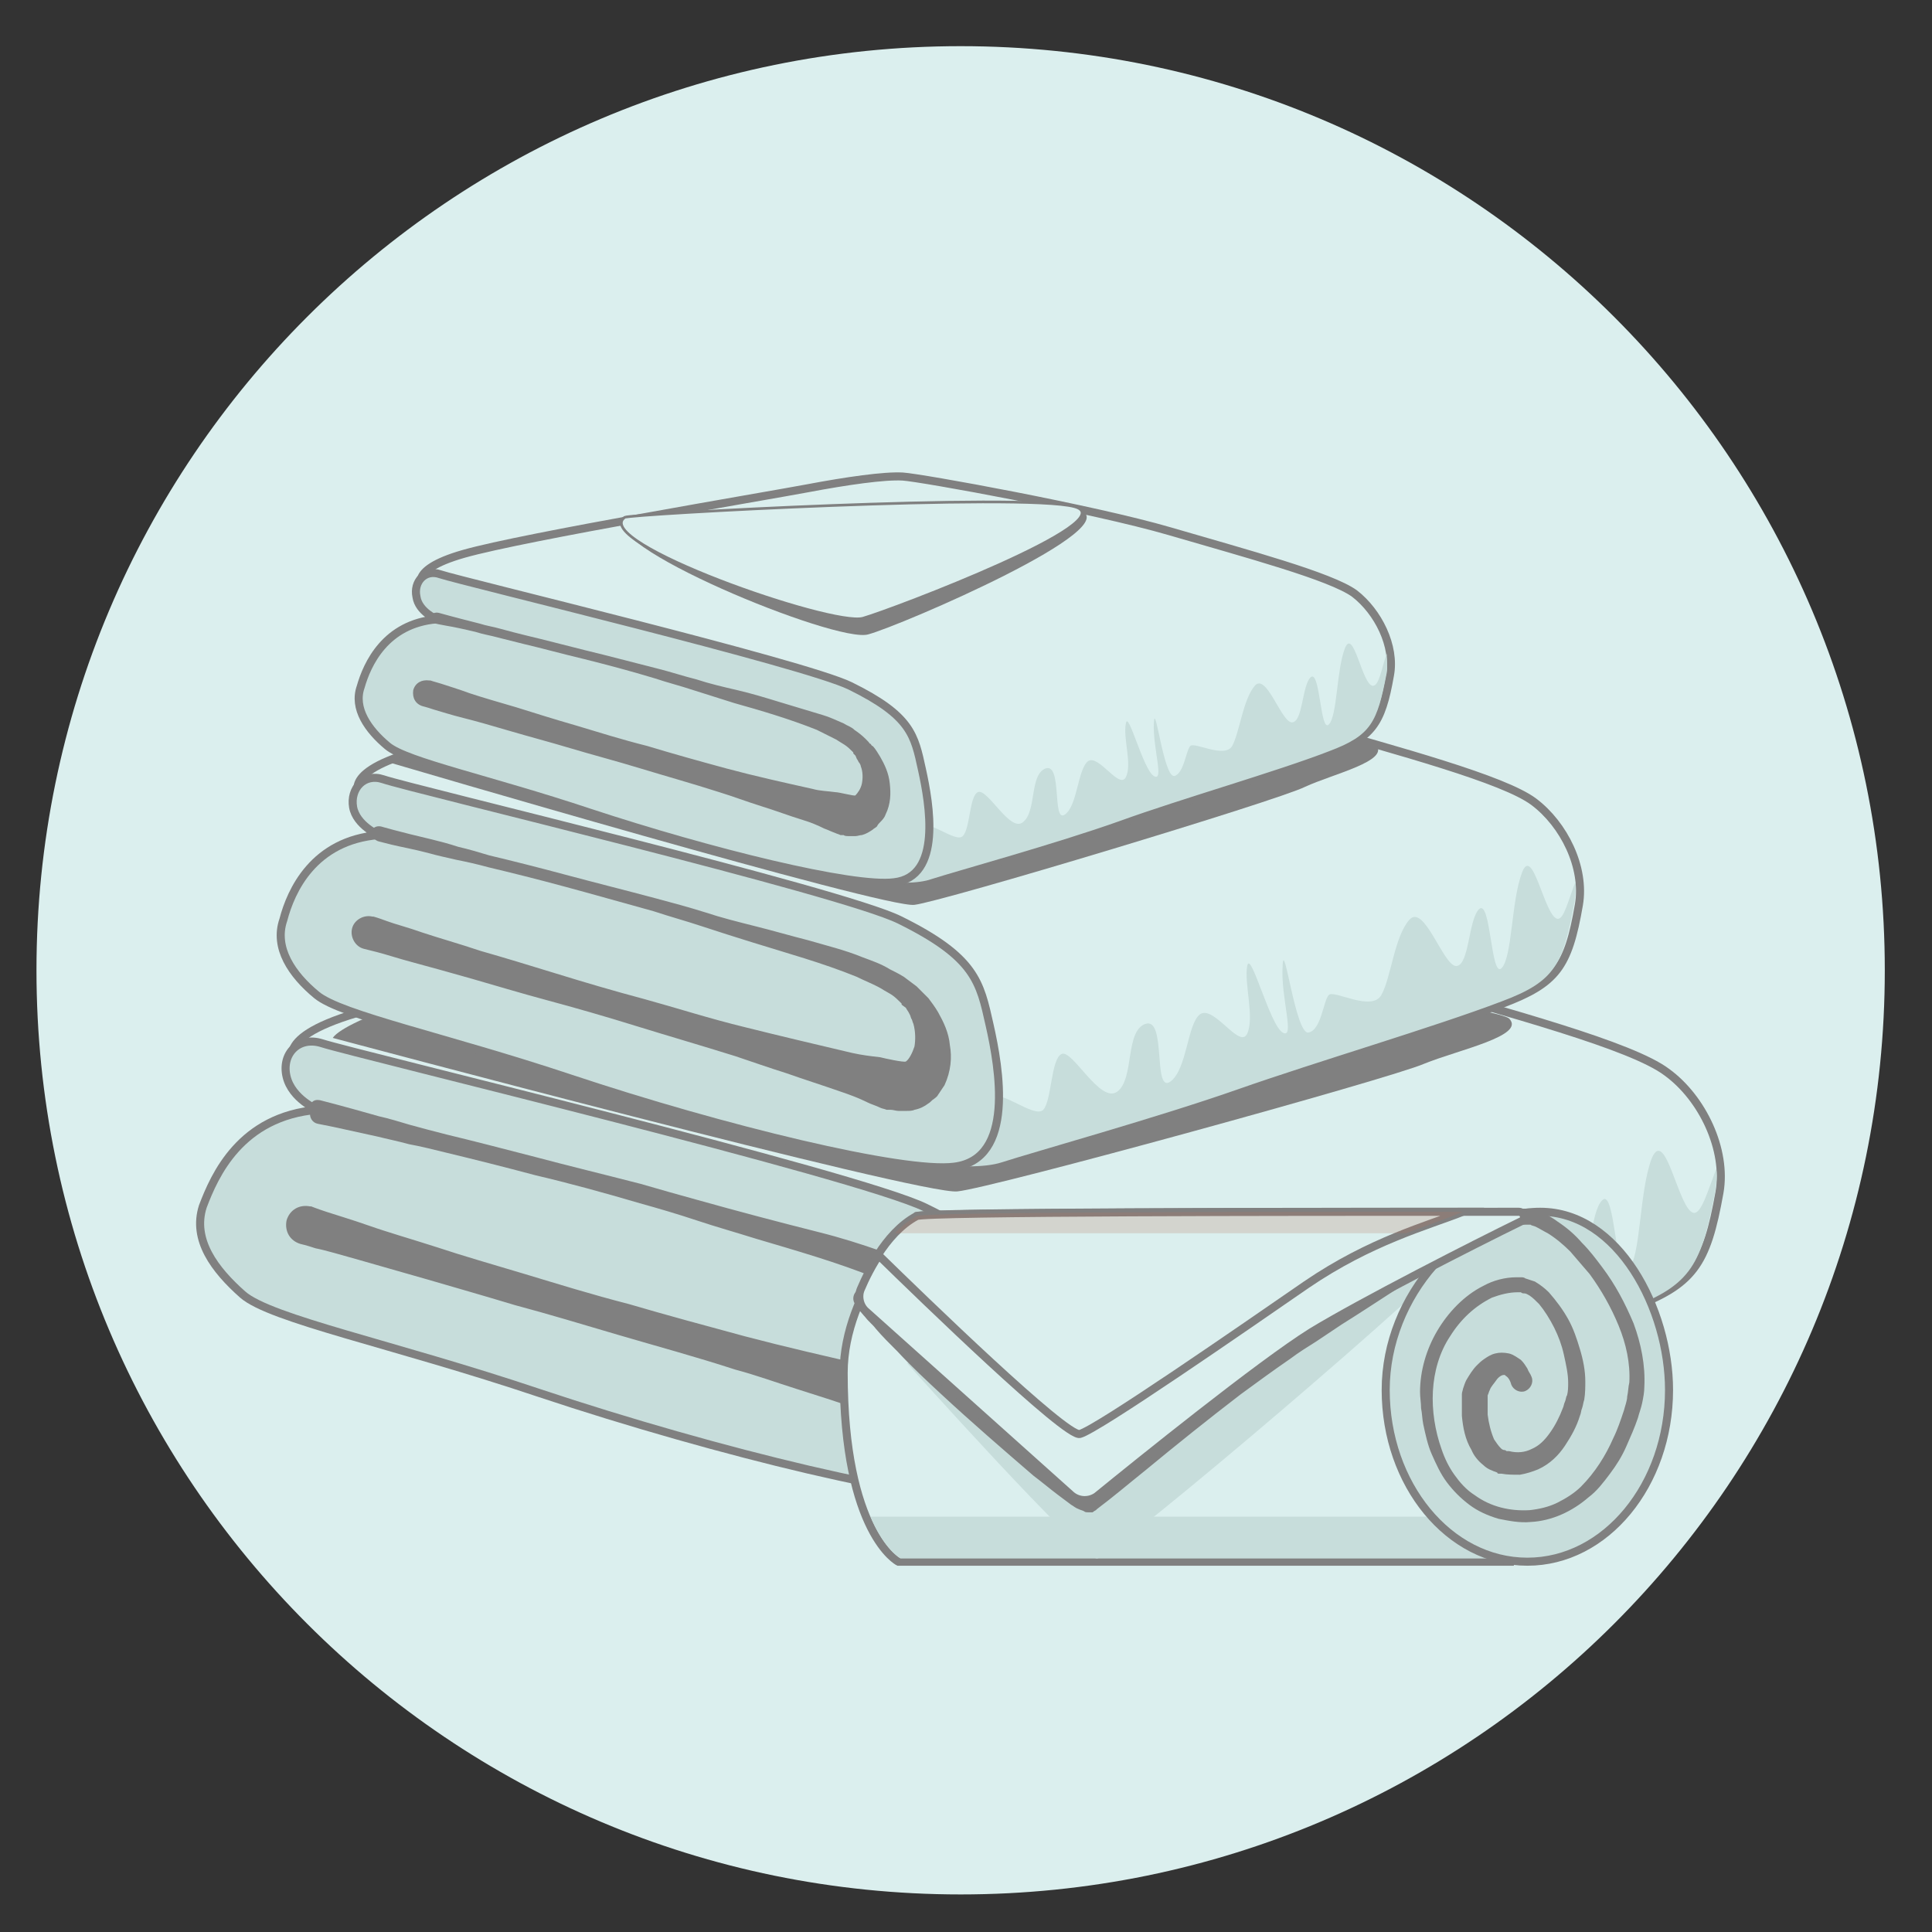 <?xml version="1.0" encoding="UTF-8"?>
<svg xmlns="http://www.w3.org/2000/svg" xmlns:xlink="http://www.w3.org/1999/xlink" width="180pt" height="180pt" viewBox="0 0 180 180" version="1.1">
<rect x="0" y="0" width="180" height="180" fill="#333333" stroke="none"/>
<defs>
<filter id="alpha" filterUnits="objectBoundingBox" x="0%" y="0%" width="100%" height="100%">
  <feColorMatrix type="matrix" in="SourceGraphic" values="0 0 0 0 1 0 0 0 0 1 0 0 0 0 1 0 0 0 1 0"/>
</filter>
<mask id="mask0">
  <g filter="url(#alpha)">
<rect x="0" y="0" width="180" height="180" style="fill:rgb(0%,0%,0%);fill-opacity:0.22;stroke:none;"/>
  </g>
</mask>
<clipPath id="clip1">
  <rect width="180" height="180"/>
</clipPath>
<g id="surface6" clip-path="url(#clip1)">
<path style=" stroke:none;fill-rule:nonzero;fill:rgb(72.157%,44.706%,35.294%);fill-opacity:1;" d="M 83.398 114.898 L 131 114.898 C 133.102 114.102 134.898 113.5 136.301 112.898 C 120.898 112.898 86.102 112.898 85.398 113.301 C 84.699 113.699 84 114.199 83.398 114.898 Z M 83.398 114.898 "/>
</g>
</defs>
<g id="surface1">
<path style=" stroke:none;fill-rule:nonzero;fill:rgb(85.882%,93.725%,93.333%);fill-opacity:1;" d="M 175.602 90.398 C 175.602 137.953 137.051 176.5 89.5 176.5 C 41.949 176.5 3.398 137.953 3.398 90.398 C 3.398 42.848 41.949 4.301 89.5 4.301 C 137.051 4.301 175.602 42.848 175.602 90.398 Z M 175.602 90.398 "/>
<path style="fill-rule:nonzero;fill:rgb(85.882%,93.725%,93.333%);fill-opacity:1;stroke-width:0.75;stroke-linecap:butt;stroke-linejoin:miter;stroke:rgb(50.196%,50.196%,50.196%);stroke-opacity:1;stroke-miterlimit:10;" d="M 27.699 99.301 C 27.699 99.301 24.801 96.898 33.199 94.398 C 41.602 92 74.801 86.5 80.301 85.398 C 85.801 84.398 90.898 83.602 93.301 83.801 C 95.699 84 119.398 88.301 130 91.301 C 140.602 94.398 152 97.398 155.301 99.898 C 158.602 102.301 160.898 107.102 160.199 111.102 C 159 117.801 157.801 119.699 151.801 121.898 C 144.5 124.699 131.602 128.398 123.102 131.5 C 114.602 134.602 101.102 138.199 97.398 139.398 C 93.699 140.602 84.602 139.199 79.301 137.602 C 74 136 27.699 99.301 27.699 99.301 Z M 27.699 99.301 "/>
<path style=" stroke:none;fill-rule:nonzero;fill:rgb(78.039%,86.667%,85.882%);fill-opacity:1;" d="M 71.602 132.801 C 75.398 135.5 78.199 137.301 79.301 137.602 C 84.602 139.199 93.801 140.699 97.398 139.398 C 101.102 138.199 114.5 134.5 123.102 131.5 C 131.699 128.5 144.5 124.699 151.801 121.898 C 157.699 119.699 158.5 117.699 159.801 111 C 159.898 110.199 160 109.699 159.898 108.898 C 159.102 111 158.5 113.102 157.801 113 C 156.398 112.801 155.199 104.898 153.898 107.898 C 152.699 111 152.898 117.102 151.699 118.301 C 150.5 119.5 150.5 110.699 149.301 111.801 C 148.102 112.898 148.301 117.898 146.898 117.898 C 145.5 118 143.398 111 141.801 112.898 C 140.199 114.699 139.801 119.199 138.699 121.102 C 137.699 122.898 133.602 120.5 133 121.102 C 132.398 121.699 132.199 125 130.801 125.199 C 129.398 125.398 128.199 114.602 127.898 118 C 127.699 121.398 129.301 126 127.898 125.199 C 126.5 124.398 124.398 116 124 118 C 123.602 119.898 124.801 123.602 124 125.301 C 123.199 127 120.301 122.102 118.898 123.199 C 117.5 124.199 117.5 129.301 115.602 130.5 C 113.801 131.699 115.199 123.398 113 124.199 C 110.801 125 111.801 130.102 109.898 131.5 C 108.102 132.898 105 126.801 103.801 127.398 C 102.602 128 102.801 132.398 101.801 133.5 C 100.801 134.602 96.699 130.699 95.5 132.301 C 94.699 133.301 81.801 132.199 71.602 132.801 Z M 71.602 132.801 "/>
<path style="fill-rule:nonzero;fill:rgb(78.039%,86.667%,85.882%);fill-opacity:1;stroke-width:0.75;stroke-linecap:butt;stroke-linejoin:miter;stroke:rgb(50.196%,50.196%,50.196%);stroke-opacity:1;stroke-miterlimit:10;" d="M 29.602 103.398 C 29.602 103.398 27.199 102.398 26.699 100.301 C 26.199 98.199 27.801 96.5 30 97.199 C 33.102 98.199 79.801 109.398 86.199 112.5 C 94.602 116.602 95 119.199 96 123.898 C 97 128.602 98.898 138.602 92.102 139.398 C 86.602 140.102 66.801 135.301 50.301 129.801 C 36.602 125.199 25.199 122.898 22.602 120.602 C 20 118.301 17.898 115.5 18.898 112.398 C 20 109.5 22.398 104 29.602 103.398 Z M 29.602 103.398 "/>
<path style=" stroke:none;fill-rule:nonzero;fill:rgb(50.196%,50.196%,50.196%);fill-opacity:1;" d="M 29.801 102.5 C 29.801 102.5 31.801 103 35.301 104 C 36.199 104.199 37.199 104.5 38.199 104.801 C 39.301 105.102 40.398 105.398 41.602 105.699 C 44.102 106.301 46.801 107 49.898 107.801 C 52.898 108.602 56.199 109.398 59.699 110.301 C 61.398 110.801 63.199 111.301 65 111.801 C 66.801 112.301 68.602 112.801 70.5 113.301 C 72.398 113.801 74.301 114.301 76.301 114.801 C 78.301 115.301 80.199 115.898 82.199 116.602 C 83.199 117 84.199 117.398 85.199 117.801 C 85.699 118 86.199 118.301 86.699 118.602 C 87.199 118.898 87.699 119.301 88.102 119.699 L 88.301 119.898 L 88.398 120 L 88.5 120.102 L 88.801 120.398 C 88.898 120.5 89 120.602 89.102 120.801 C 89.199 120.898 89.301 121 89.398 121.199 C 89.801 121.699 90.102 122.199 90.398 122.699 C 91 123.801 91.5 125 91.699 126.301 C 91.898 127.602 91.801 129.102 91.102 130.602 C 90.898 131 90.699 131.301 90.398 131.699 C 90.301 131.898 90.102 132 89.898 132.199 C 89.699 132.398 89.5 132.5 89.301 132.699 C 88.898 133 88.398 133.199 87.801 133.398 C 87.5 133.5 87.199 133.5 87 133.5 C 86.898 133.5 86.699 133.5 86.602 133.5 C 86.5 133.5 86.301 133.5 86.199 133.5 C 85.898 133.5 85.699 133.398 85.398 133.398 C 85.301 133.398 85.301 133.398 85.301 133.398 L 85.199 133.398 C 85.102 133.398 85.102 133.398 85 133.301 C 84.801 133.199 84.5 133.102 84.301 133.102 C 83.801 132.898 83.301 132.699 82.898 132.5 C 81.898 132.102 81 131.602 80 131.301 C 78 130.602 76.102 130 74.199 129.398 C 72.301 128.801 70.398 128.102 68.5 127.602 C 64.801 126.398 61.102 125.398 57.699 124.398 C 54.301 123.398 51 122.398 48 121.602 C 45 120.699 42.199 119.898 39.801 119.199 C 37.398 118.5 35.199 117.898 33.5 117.398 C 31.699 116.898 30.398 116.5 29.398 116.301 C 28.5 116 28 115.898 28 115.898 C 27 115.602 26.5 114.699 26.699 113.699 C 27 112.699 27.898 112.199 28.898 112.398 C 28.898 112.398 29 112.398 29 112.398 C 29 112.398 29.5 112.602 30.398 112.898 C 31.301 113.199 32.699 113.602 34.398 114.199 C 36.102 114.801 38.199 115.398 40.699 116.199 C 43.102 117 45.898 117.801 48.898 118.699 C 51.898 119.602 55.102 120.602 58.602 121.5 C 62 122.5 65.699 123.5 69.398 124.5 C 73.199 125.5 77.102 126.398 81.102 127.301 C 82.102 127.5 83.102 127.699 84.199 127.801 C 84.699 127.898 86.801 128.398 87 128.199 C 87.301 127.898 87.699 127.301 87.898 126.5 C 88.102 125.801 88.102 124.898 87.801 124.102 C 87.699 123.898 87.699 123.699 87.602 123.5 L 87.5 123.199 L 87.301 122.898 C 87.199 122.699 87.102 122.602 87 122.398 L 86.801 122.102 L 86.699 122 C 86.699 122 86.699 121.898 86.699 122 L 86.602 121.898 C 86.301 121.602 86 121.301 85.602 121.102 C 85.199 120.801 84.801 120.602 84.398 120.398 C 83.602 119.898 82.602 119.5 81.699 119.102 C 78 117.602 74.102 116.5 70.398 115.398 C 68.5 114.801 66.699 114.301 64.898 113.699 C 63.102 113.102 61.398 112.602 59.602 112.102 C 56.199 111.102 52.898 110.199 49.898 109.5 C 46.898 108.699 44.102 108 41.602 107.398 C 40.398 107.102 39.199 106.801 38.102 106.602 C 37 106.301 36 106.102 35.199 105.898 C 33.398 105.5 32 105.199 31.102 105 C 30.102 104.801 29.602 104.699 29.602 104.699 C 29.102 104.602 28.801 104.102 28.898 103.602 C 28.801 102.699 29.199 102.398 29.801 102.5 C 29.699 102.5 29.801 102.5 29.801 102.5 Z M 29.801 102.5 "/>
<path style=" stroke:none;fill-rule:nonzero;fill:rgb(50.196%,50.196%,50.196%);fill-opacity:1;" d="M 31 96.699 C 31 96.699 86 111.398 89.199 111 C 92.398 110.699 129.5 100.5 132.699 99.102 C 135.898 97.801 142.199 96.5 140.602 94.898 C 139 93.301 71.602 83.801 71.602 83.801 C 71.602 83.801 33.5 93.102 31 96.699 Z M 31 96.699 "/>
<path style="fill-rule:nonzero;fill:rgb(85.882%,93.725%,93.333%);fill-opacity:1;stroke-width:0.75;stroke-linecap:butt;stroke-linejoin:miter;stroke:rgb(50.196%,50.196%,50.196%);stroke-opacity:1;stroke-miterlimit:10;" d="M 33.699 74.301 C 33.699 74.301 31.301 72.199 38.398 70.102 C 45.5 68 73.898 63.301 78.699 62.398 C 83.398 61.5 87.801 60.801 89.898 61 C 92 61.199 112.199 64.801 121.301 67.398 C 130.398 70 140.102 72.602 142.898 74.699 C 145.699 76.801 147.699 80.801 147.102 84.301 C 146.102 90.102 145 91.602 140 93.5 C 133.699 95.898 122.699 99.102 115.398 101.699 C 108.102 104.301 96.602 107.5 93.398 108.5 C 90.301 109.5 82.398 108.301 77.898 106.898 C 73.301 105.699 33.699 74.301 33.699 74.301 Z M 33.699 74.301 "/>
<path style=" stroke:none;fill-rule:nonzero;fill:rgb(78.039%,86.667%,85.882%);fill-opacity:1;" d="M 71.199 102.602 C 74.398 104.898 76.898 106.398 77.801 106.699 C 82.301 108.102 90.199 109.301 93.301 108.301 C 96.398 107.301 107.898 104.102 115.301 101.5 C 122.699 98.898 133.602 95.699 139.898 93.301 C 145 91.398 145.602 89.801 146.699 84 C 146.801 83.301 146.801 82.801 146.801 82.102 C 146.102 83.898 145.699 85.699 145.102 85.602 C 143.898 85.398 142.801 78.602 141.801 81.301 C 140.801 83.898 140.898 89.199 139.898 90.199 C 138.898 91.199 138.898 83.699 137.801 84.699 C 136.801 85.699 136.898 89.898 135.699 90 C 134.5 90.102 132.699 84.102 131.301 85.699 C 129.898 87.301 129.602 91.102 128.699 92.699 C 127.801 94.301 124.301 92.199 123.801 92.699 C 123.301 93.199 123.102 96 121.898 96.199 C 120.699 96.398 119.602 87.199 119.5 90 C 119.301 92.898 120.699 96.898 119.5 96.199 C 118.301 95.5 116.5 88.398 116.199 90 C 115.898 91.602 116.898 94.801 116.199 96.301 C 115.5 97.801 113.102 93.602 111.801 94.5 C 110.602 95.398 110.602 99.699 109 100.801 C 107.398 101.801 108.699 94.699 106.699 95.398 C 104.801 96.102 105.699 100.5 104.102 101.699 C 102.5 102.898 99.898 97.699 98.898 98.199 C 97.898 98.699 98 102.5 97.199 103.398 C 96.301 104.301 92.801 101 91.801 102.398 C 91 103 80 102.102 71.199 102.602 Z M 71.199 102.602 "/>
<path style="fill-rule:nonzero;fill:rgb(78.039%,86.667%,85.882%);fill-opacity:1;stroke-width:0.75;stroke-linecap:butt;stroke-linejoin:miter;stroke:rgb(50.196%,50.196%,50.196%);stroke-opacity:1;stroke-miterlimit:10;" d="M 35.301 77.801 C 35.301 77.801 33.199 76.898 32.898 75.199 C 32.602 73.5 33.898 72 35.699 72.602 C 38.301 73.5 78.301 83 83.801 85.699 C 90.898 89.199 91.301 91.5 92.199 95.5 C 93.102 99.5 94.602 108 88.898 108.699 C 84.199 109.301 67.301 105.199 53.199 100.5 C 41.5 96.602 31.801 94.602 29.5 92.699 C 27.199 90.801 25.5 88.301 26.398 85.699 C 27.102 83 29.199 78.301 35.301 77.801 Z M 35.301 77.801 "/>
<path style=" stroke:none;fill-rule:nonzero;fill:rgb(50.196%,50.196%,50.196%);fill-opacity:1;" d="M 35.5 77 C 35.5 77 37.199 77.5 40.199 78.199 C 41 78.398 41.801 78.602 42.699 78.898 C 43.602 79.102 44.602 79.398 45.602 79.699 C 47.699 80.199 50.102 80.801 52.699 81.5 C 55.301 82.199 58.102 82.898 61.102 83.699 C 62.602 84.102 64.102 84.5 65.699 85 C 67.199 85.5 68.801 85.898 70.398 86.301 C 72 86.699 73.699 87.199 75.301 87.602 C 77 88.102 78.699 88.5 80.398 89.199 C 81.199 89.5 82.102 89.801 82.898 90.301 C 83.301 90.5 83.699 90.699 84.199 91 C 84.602 91.301 85 91.602 85.398 91.898 L 85.898 92.398 C 86 92.5 86.102 92.602 86.199 92.699 C 86.301 92.801 86.398 92.898 86.5 93 C 86.801 93.398 87.102 93.801 87.398 94.301 C 87.898 95.199 88.398 96.199 88.5 97.398 C 88.699 98.5 88.602 99.801 88 101.102 C 87.801 101.398 87.602 101.699 87.398 102 C 87.301 102.199 87.102 102.301 87 102.398 C 86.801 102.5 86.699 102.699 86.5 102.801 C 86.102 103.102 85.699 103.301 85.199 103.398 C 85 103.5 84.699 103.5 84.5 103.5 C 84.398 103.5 84.301 103.5 84.102 103.5 C 84 103.5 83.898 103.5 83.699 103.5 C 83.5 103.5 83.199 103.398 83 103.398 C 82.898 103.398 82.898 103.398 82.898 103.398 L 82.801 103.398 C 82.699 103.398 82.699 103.398 82.602 103.398 C 82.398 103.301 82.199 103.301 82 103.199 C 81.602 103 81.199 102.898 80.801 102.699 C 80 102.301 79.199 102 78.301 101.699 C 76.602 101.102 75 100.602 73.301 100 C 71.699 99.5 70 98.898 68.5 98.398 C 65.301 97.398 62.199 96.5 59.301 95.602 C 56.398 94.699 53.602 93.898 51 93.199 C 48.398 92.5 46.102 91.801 44 91.199 C 41.898 90.602 40.102 90.102 38.602 89.699 C 37.102 89.301 35.898 88.898 35.102 88.699 C 34.301 88.5 33.898 88.398 33.898 88.398 C 33.102 88.199 32.602 87.301 32.801 86.5 C 33 85.699 33.898 85.199 34.699 85.398 C 34.699 85.398 34.699 85.398 34.801 85.398 C 34.801 85.398 35.199 85.5 36 85.801 C 36.801 86.102 38 86.398 39.398 86.898 C 40.898 87.398 42.699 87.898 44.801 88.602 C 46.898 89.199 49.199 89.898 51.801 90.699 C 54.398 91.5 57.102 92.301 60.102 93.102 C 63 93.898 66.102 94.898 69.398 95.699 C 72.602 96.5 76 97.301 79.398 98.102 C 80.301 98.301 81.102 98.398 82 98.5 C 82.398 98.602 84.199 99 84.398 98.898 C 84.699 98.699 85 98.102 85.199 97.5 C 85.301 96.898 85.301 96.102 85.102 95.398 C 85 95.199 85 95 84.898 94.898 L 84.801 94.602 L 84.699 94.398 C 84.602 94.199 84.5 94.102 84.398 93.898 L 84 93.602 L 84 93.5 L 83.898 93.398 C 83.699 93.199 83.398 92.898 83.102 92.699 C 82.801 92.5 82.398 92.301 82.102 92.102 C 81.398 91.699 80.602 91.398 79.801 91 C 76.602 89.699 73.301 88.801 70.102 87.801 C 68.5 87.301 66.898 86.801 65.398 86.301 C 63.898 85.801 62.398 85.398 60.898 84.898 C 58 84.102 55.199 83.301 52.602 82.602 C 50 81.898 47.602 81.301 45.5 80.801 C 44.398 80.5 43.5 80.301 42.5 80.102 C 41.602 79.898 40.699 79.699 40 79.5 C 38.5 79.102 37.301 78.898 36.5 78.699 C 35.699 78.5 35.301 78.398 35.301 78.398 C 34.898 78.301 34.602 77.898 34.699 77.5 C 34.602 77.199 35 76.898 35.5 77 Z M 35.5 77 "/>
<path style=" stroke:none;fill-rule:nonzero;fill:rgb(50.196%,50.196%,50.196%);fill-opacity:1;" d="M 36.5 71.102 C 36.5 71.102 82.602 84.699 85.199 84.301 C 87.801 84 119 74.602 121.602 73.301 C 124.199 72.102 129.5 70.898 128.199 69.398 C 126.898 67.898 70.398 59.102 70.398 59.102 C 70.398 59.102 38.602 67.898 36.5 71.102 Z M 36.5 71.102 "/>
<path style="fill-rule:nonzero;fill:rgb(85.882%,93.725%,93.333%);fill-opacity:1;stroke-width:0.75;stroke-linecap:butt;stroke-linejoin:miter;stroke:rgb(50.196%,50.196%,50.196%);stroke-opacity:1;stroke-miterlimit:10;" d="M 39.5 54.898 C 39.5 54.898 37.602 53.199 43.199 51.602 C 48.801 50 71.5 46.199 75.199 45.5 C 78.898 44.801 82.398 44.301 84.102 44.398 C 85.801 44.5 101.801 47.398 109 49.5 C 116.199 51.602 124 53.699 126.199 55.301 C 128.398 57 130 60.199 129.5 62.898 C 128.699 67.5 127.801 68.699 123.801 70.199 C 118.801 72.102 110.102 74.602 104.301 76.699 C 98.5 78.801 89.301 81.301 86.801 82.102 C 84.301 82.898 78.102 82 74.5 80.898 C 70.898 79.898 39.5 54.898 39.5 54.898 Z M 39.5 54.898 "/>
<path style=" stroke:none;fill-rule:nonzero;fill:rgb(78.039%,86.667%,85.882%);fill-opacity:1;" d="M 69.301 77.398 C 71.898 79.199 73.801 80.5 74.5 80.699 C 78.102 81.801 84.301 82.801 86.801 81.898 C 89.301 81.102 98.398 78.602 104.301 76.5 C 110.102 74.398 118.898 71.898 123.801 70 C 127.801 68.5 128.301 67.301 129.199 62.699 C 129.301 62.199 129.199 61.398 129.199 60.898 C 128.699 62.301 128.5 63.898 127.898 63.898 C 126.898 63.801 126.102 58.398 125.301 60.398 C 124.5 62.5 124.602 66.699 123.801 67.5 C 123 68.301 123 62.301 122.102 63.102 C 121.301 63.898 121.398 67.199 120.398 67.301 C 119.398 67.398 118 62.602 116.898 63.898 C 115.801 65.199 115.5 68.199 114.801 69.5 C 114.102 70.699 111.301 69.102 110.898 69.5 C 110.5 69.898 110.301 72.102 109.398 72.301 C 108.398 72.398 107.602 65.102 107.5 67.398 C 107.398 69.699 108.5 72.898 107.5 72.301 C 106.5 71.699 105.102 66.102 104.898 67.398 C 104.602 68.699 105.5 71.199 104.898 72.398 C 104.301 73.602 102.398 70.301 101.398 70.898 C 100.398 71.602 100.398 75.102 99.199 75.898 C 98 76.699 99 71 97.398 71.602 C 95.898 72.199 96.602 75.602 95.301 76.602 C 94.102 77.602 92 73.398 91.102 73.801 C 90.301 74.199 90.398 77.199 89.699 77.898 C 89 78.602 86.199 76 85.398 77.102 C 85 77.801 76.199 77 69.301 77.398 Z M 69.301 77.398 "/>
<path style="fill-rule:nonzero;fill:rgb(78.039%,86.667%,85.882%);fill-opacity:1;stroke-width:0.75;stroke-linecap:butt;stroke-linejoin:miter;stroke:rgb(50.196%,50.196%,50.196%);stroke-opacity:1;stroke-miterlimit:10;" d="M 40.699 57.699 C 40.699 57.699 39 57 38.801 55.602 C 38.5 54.199 39.602 53 41 53.5 C 43.102 54.199 74.898 61.801 79.199 63.898 C 84.898 66.699 85.199 68.5 85.898 71.699 C 86.602 74.898 87.801 81.699 83.301 82.199 C 79.5 82.699 66.102 79.398 54.898 75.699 C 45.602 72.602 37.898 71 36.102 69.5 C 34.301 68 32.898 66 33.602 64 C 34.199 61.898 35.898 58.102 40.699 57.699 Z M 40.699 57.699 "/>
<path style=" stroke:none;fill-rule:nonzero;fill:rgb(50.196%,50.196%,50.196%);fill-opacity:1;" d="M 40.898 57.102 C 40.898 57.102 42.301 57.5 44.699 58.102 C 45.301 58.301 46 58.398 46.699 58.602 C 47.398 58.801 48.199 59 49 59.199 C 50.699 59.602 52.602 60.102 54.602 60.602 C 56.699 61.102 58.898 61.699 61.301 62.301 C 62.5 62.602 63.699 63 64.898 63.301 C 66.102 63.699 67.398 64 68.699 64.301 C 70 64.602 71.301 65 72.602 65.398 C 73.898 65.801 75.301 66.199 76.602 66.602 C 77.301 66.801 77.898 67.102 78.602 67.398 C 78.898 67.602 79.301 67.699 79.602 68 C 79.898 68.199 80.301 68.5 80.602 68.801 L 80.699 68.898 L 80.898 69.102 C 81 69.199 81 69.301 81.102 69.301 C 81.199 69.398 81.199 69.5 81.301 69.5 C 81.602 69.801 81.801 70.199 82 70.5 C 82.398 71.199 82.801 72 82.898 73 C 83 73.898 83 74.898 82.5 75.898 C 82.398 76.199 82.199 76.398 82 76.602 C 81.898 76.699 81.801 76.801 81.699 77 C 81.602 77.102 81.398 77.199 81.301 77.301 C 81 77.5 80.699 77.699 80.301 77.801 C 80.102 77.801 79.898 77.898 79.699 77.898 C 79.602 77.898 79.5 77.898 79.398 77.898 C 79.301 77.898 79.199 77.898 79.102 77.898 C 78.898 77.898 78.699 77.898 78.602 77.801 C 78.5 77.801 78.5 77.801 78.5 77.801 L 78.398 77.801 C 78.398 77.801 78.301 77.801 78.301 77.801 C 78.102 77.699 78 77.699 77.801 77.602 C 77.5 77.5 77.102 77.301 76.801 77.199 C 76.199 76.898 75.5 76.602 74.801 76.398 C 73.5 76 72.199 75.5 70.898 75.102 C 69.602 74.699 68.301 74.199 67 73.801 C 64.5 73 62 72.301 59.699 71.602 C 57.398 70.898 55.102 70.301 53.102 69.699 C 51.102 69.102 49.199 68.602 47.5 68.102 C 45.801 67.602 44.398 67.199 43.199 66.898 C 42 66.602 41.102 66.301 40.398 66.102 C 39.801 65.898 39.398 65.801 39.398 65.801 C 38.699 65.602 38.398 65 38.5 64.301 C 38.699 63.602 39.301 63.301 40 63.398 C 40 63.398 40 63.398 40.102 63.398 C 40.102 63.398 40.398 63.5 41.102 63.699 C 41.699 63.898 42.699 64.199 43.801 64.602 C 45 65 46.398 65.398 48.102 65.898 C 49.699 66.398 51.602 67 53.699 67.602 C 55.699 68.199 57.898 68.898 60.301 69.5 C 62.602 70.199 65.102 70.898 67.699 71.602 C 70.301 72.301 73 72.898 75.699 73.5 C 76.398 73.699 77.102 73.699 77.801 73.801 C 78.199 73.801 79.602 74.199 79.699 74.102 C 79.898 73.898 80.199 73.5 80.301 73 C 80.398 72.5 80.398 71.898 80.199 71.398 C 80.199 71.301 80.102 71.102 80 71 L 79.898 70.801 C 79.801 70.699 79.801 70.602 79.699 70.398 L 79.5 70.199 L 79.5 70.102 L 79.398 70 C 79.199 69.801 79 69.602 78.699 69.398 C 78.398 69.199 78.199 69.102 77.898 68.898 C 77.301 68.602 76.699 68.301 76.102 68 C 73.602 67 70.898 66.199 68.398 65.5 C 67.102 65.102 65.898 64.699 64.602 64.301 C 63.398 63.898 62.199 63.602 61 63.199 C 58.699 62.5 56.398 61.898 54.398 61.398 C 52.301 60.898 50.5 60.398 48.801 60 C 48 59.801 47.199 59.602 46.398 59.398 C 45.699 59.199 45 59.102 44.398 58.898 C 43.199 58.602 42.199 58.398 41.602 58.301 C 41 58.199 40.602 58.102 40.602 58.102 C 40.301 58 40.102 57.699 40.102 57.398 C 40.199 57.199 40.5 57 40.898 57.102 C 40.801 57.102 40.898 57.102 40.898 57.102 Z M 40.898 57.102 "/>
<path style=" stroke:none;fill-rule:nonzero;fill:rgb(50.196%,50.196%,50.196%);fill-opacity:1;" d="M 58.301 48.199 C 58.699 47.898 95.5 46 100.5 47.5 C 105.5 49 83.898 58.301 80.898 59.102 C 78 60 54.898 50.5 58.301 48.199 Z M 58.301 48.199 "/>
<path style="fill-rule:nonzero;fill:rgb(85.882%,93.725%,93.333%);fill-opacity:1;stroke-width:0.25;stroke-linecap:butt;stroke-linejoin:miter;stroke:rgb(50.196%,50.196%,50.196%);stroke-opacity:1;stroke-miterlimit:10;" d="M 58.199 48.199 C 58.602 47.898 95.199 45.898 100.102 47.199 C 105 48.5 83.199 56.801 80.398 57.602 C 77.5 58.398 55 50.5 58.199 48.199 "/>
<path style="fill-rule:nonzero;fill:rgb(85.882%,93.725%,93.333%);fill-opacity:1;stroke-width:0.75;stroke-linecap:butt;stroke-linejoin:miter;stroke:rgb(50.196%,50.196%,50.196%);stroke-opacity:1;stroke-miterlimit:10;" d="M 143.801 113.102 C 143.102 112.602 85.398 113.301 85.398 113.301 C 85.398 113.301 78.602 120.102 78.602 127.898 C 78.602 142.898 83.699 145.5 83.699 145.5 L 140.699 145.5 Z M 143.801 113.102 "/>
<path style=" stroke:none;fill-rule:nonzero;fill:rgb(78.039%,86.667%,85.882%);fill-opacity:1;" d="M 84.5 127 C 84.5 127 100.801 145.199 102.199 145.199 C 103.602 145.199 135.898 117.602 135 117.199 C 134 116.699 84.5 127 84.5 127 Z M 84.5 127 "/>
<path style=" stroke:none;fill-rule:nonzero;fill:rgb(78.039%,86.667%,85.882%);fill-opacity:1;" d="M 81.102 141.301 C 82.398 144.398 83.898 145.199 83.898 145.199 L 138.699 145.199 L 139.102 141.301 Z M 81.102 141.301 "/>
<path style="fill-rule:nonzero;fill:rgb(78.039%,86.667%,85.882%);fill-opacity:1;stroke-width:0.75;stroke-linecap:butt;stroke-linejoin:miter;stroke:rgb(50.196%,50.196%,50.196%);stroke-opacity:1;stroke-miterlimit:10;" d="M 155.5 129.5 C 155.5 138.301 149.602 145.5 142.301 145.5 C 135 145.5 129.102 138.301 129.102 129.5 C 129.102 120.699 136.199 112.898 143.5 112.898 C 150.801 112.898 155.5 122 155.5 129.5 Z M 155.5 129.5 "/>
<path style=" stroke:none;fill-rule:nonzero;fill:rgb(50.196%,50.196%,50.196%);fill-opacity:1;" d="M 81.398 121.199 C 81.5 121.301 81.602 121.5 81.699 121.699 C 81.801 121.898 82 122 82.102 122.199 C 82.398 122.5 82.699 122.898 83 123.199 C 83.602 123.898 84.301 124.602 85 125.199 C 86.301 126.5 87.699 127.801 89.102 129.102 C 91.898 131.699 94.699 134.199 97.602 136.699 C 98.301 137.301 99.102 137.898 99.801 138.5 C 100.199 138.801 100.5 139.102 100.898 139.301 C 101.102 139.398 101.301 139.5 101.398 139.602 C 101.5 139.602 101.602 139.699 101.602 139.699 C 101.602 139.699 101.602 139.699 101.5 139.699 C 101.5 139.699 101.398 139.699 101.301 139.699 C 101.199 139.699 101 139.801 101.102 139.801 L 101.199 139.699 C 102.699 138.5 104.102 137.301 105.602 136.102 C 108.5 133.699 111.5 131.301 114.602 129 C 116.102 127.801 117.699 126.699 119.301 125.602 C 120.102 125 120.898 124.5 121.699 124 L 124.102 122.398 C 127.301 120.301 130.5 118.199 133.801 116.199 C 134.602 115.699 135.5 115.199 136.301 114.801 C 137.199 114.301 138 113.898 139 113.5 C 139.5 113.301 139.898 113.102 140.398 113 C 140.898 112.898 141.398 112.699 142 112.699 C 142.102 112.699 142.301 112.699 142.398 112.699 C 142.602 112.699 142.699 112.699 142.898 112.801 C 143.199 112.898 143.5 112.898 143.699 113 C 144.199 113.199 144.699 113.5 145.102 113.801 C 146 114.398 146.699 115 147.398 115.801 C 148.102 116.5 148.699 117.301 149.301 118.102 C 150.5 119.699 151.398 121.398 152.199 123.301 C 152.898 125.199 153.301 127.199 153.199 129.199 C 153.199 129.699 153.102 130.199 153 130.699 C 152.898 131.199 152.699 131.699 152.602 132.102 C 152.301 133 151.898 133.898 151.5 134.801 C 151.102 135.699 150.602 136.5 150 137.301 C 149.398 138.102 148.801 138.898 148 139.5 C 146.5 140.801 144.602 141.699 142.602 141.801 C 141.602 141.898 140.602 141.699 139.602 141.5 C 138.602 141.199 137.699 140.801 136.898 140.199 C 136.102 139.602 135.398 138.898 134.801 138.102 C 134.199 137.301 133.801 136.398 133.398 135.5 C 133 134.602 132.801 133.602 132.602 132.699 C 132.5 132.199 132.5 131.699 132.398 131.199 C 132.398 130.699 132.301 130.199 132.301 129.699 C 132.301 127.699 132.898 125.699 133.898 124 C 134.898 122.301 136.398 120.699 138.199 119.801 C 139.102 119.301 140.199 119 141.301 119 C 141.398 119 141.602 119 141.699 119 C 141.801 119 142 119 142.102 119.102 C 142.398 119.199 142.699 119.301 143 119.398 C 143.5 119.699 143.898 120 144.301 120.398 C 145 121.199 145.602 122 146.102 122.898 C 146.602 123.801 146.898 124.699 147.199 125.699 C 147.5 126.699 147.699 127.699 147.699 128.699 C 147.699 129.199 147.699 129.801 147.602 130.398 C 147.5 130.699 147.5 130.898 147.398 131.199 C 147.301 131.398 147.301 131.699 147.199 131.898 C 146.898 132.898 146.398 133.801 145.801 134.699 C 145.199 135.602 144.398 136.398 143.301 136.898 C 142.801 137.102 142.199 137.301 141.602 137.398 C 141 137.398 140.398 137.398 139.898 137.301 L 139.699 137.301 C 139.602 137.301 139.5 137.301 139.5 137.199 C 139.301 137.102 139.199 137.102 139 137 C 138.699 136.898 138.398 136.699 138.199 136.5 C 137.699 136.102 137.301 135.602 137.102 135.102 C 136.5 134.102 136.301 133 136.199 131.898 C 136.199 131.398 136.199 130.801 136.199 130.301 L 136.199 129.898 C 136.199 129.699 136.301 129.5 136.301 129.398 C 136.398 129.102 136.5 128.801 136.602 128.602 C 136.898 128.102 137.199 127.602 137.602 127.199 C 137.801 127 138 126.801 138.301 126.602 C 138.602 126.398 138.898 126.199 139.301 126.102 C 139.699 126 140.102 126 140.602 126.102 C 141 126.199 141.398 126.5 141.699 126.699 C 142 127 142.102 127.199 142.301 127.5 C 142.398 127.801 142.602 128 142.699 128.301 C 142.898 128.801 142.602 129.398 142.102 129.602 C 141.602 129.801 141 129.5 140.801 129 C 140.699 128.602 140.5 128.301 140.301 128.199 C 140.199 128.102 140.199 128.102 140.199 128.102 C 140.199 128.102 140.199 128.102 140.102 128.102 C 139.898 128.102 139.602 128.301 139.398 128.602 C 139.199 128.898 138.898 129.199 138.801 129.5 C 138.699 129.699 138.699 129.801 138.602 130 C 138.602 130.102 138.602 130.102 138.602 130.199 L 138.602 130.5 C 138.602 130.898 138.602 131.301 138.602 131.801 C 138.699 132.602 138.898 133.398 139.199 134.102 C 139.398 134.398 139.602 134.699 139.801 134.898 C 139.898 135 140 135.102 140.199 135.102 C 140.301 135.102 140.301 135.199 140.398 135.199 L 140.602 135.199 C 141.398 135.398 142.102 135.301 142.699 135 C 143.398 134.699 143.898 134.199 144.398 133.5 C 144.898 132.801 145.301 132 145.602 131.199 C 145.699 131 145.699 130.801 145.801 130.602 C 145.898 130.398 145.898 130.102 146 130 C 146.102 129.602 146.102 129.199 146.102 128.801 C 146.102 128 145.898 127.102 145.699 126.199 C 145.5 125.301 145.199 124.5 144.801 123.699 C 144.398 122.898 143.898 122.102 143.398 121.5 C 143.102 121.199 142.801 120.898 142.5 120.699 C 142.301 120.602 142.199 120.5 142 120.5 C 141.898 120.5 141.801 120.5 141.699 120.398 C 141.602 120.398 141.5 120.398 141.398 120.398 C 140.602 120.398 139.801 120.602 139 120.898 C 137.398 121.699 136.102 122.898 135.102 124.5 C 134.102 126 133.602 127.801 133.5 129.602 C 133.398 131.398 133.699 133.301 134.301 135 C 134.602 135.898 135 136.699 135.5 137.398 C 136 138.102 136.602 138.801 137.398 139.301 C 138.898 140.398 140.699 140.801 142.5 140.699 C 143.398 140.602 144.301 140.398 145.102 140 C 145.898 139.602 146.699 139.102 147.301 138.5 C 148.602 137.199 149.602 135.602 150.301 134 C 150.699 133.199 151 132.301 151.301 131.398 C 151.398 131 151.602 130.5 151.602 130.102 C 151.699 129.699 151.699 129.199 151.801 128.801 C 151.898 127 151.5 125.199 150.801 123.5 C 150.102 121.801 149.199 120.199 148.102 118.699 C 147.5 118 146.898 117.301 146.301 116.602 C 145.699 116 145 115.398 144.199 114.898 C 143.801 114.699 143.5 114.5 143.102 114.301 C 142.898 114.199 142.699 114.199 142.602 114.102 C 142.5 114.102 142.398 114.102 142.398 114.102 C 142.301 114.102 142.199 114.102 142.102 114.102 C 141.699 114.102 141.301 114.199 140.898 114.301 C 140.5 114.398 140.102 114.602 139.602 114.699 C 138.801 115 137.898 115.5 137.102 115.898 C 136.301 116.301 135.5 116.801 134.602 117.301 C 131.398 119.199 128.199 121.398 125 123.398 L 122.602 125 C 121.801 125.5 121 126 120.199 126.602 C 118.602 127.699 117.102 128.801 115.602 129.898 C 112.602 132.199 109.602 134.602 106.699 137 C 105.199 138.199 103.801 139.398 102.199 140.602 L 102.102 140.699 C 102.102 140.699 101.898 140.801 101.801 140.898 C 101.699 140.898 101.602 140.898 101.5 140.898 C 101.199 140.898 101.102 140.898 101 140.801 C 100.801 140.699 100.699 140.699 100.5 140.602 C 100.199 140.5 100 140.301 99.801 140.199 C 99.398 139.898 99 139.602 98.602 139.301 C 97.801 138.699 97.102 138.102 96.301 137.5 C 93.398 135 90.5 132.5 87.699 129.898 C 86.301 128.602 84.898 127.301 83.602 125.898 C 82.898 125.199 82.199 124.5 81.602 123.801 C 81.301 123.398 80.898 123.102 80.602 122.699 C 80.398 122.5 80.301 122.301 80.102 122.102 C 79.898 121.898 79.801 121.699 79.602 121.398 C 79.398 121 79.5 120.5 79.898 120.199 C 80.602 120.699 81.102 120.801 81.398 121.199 C 81.301 121.199 81.301 121.199 81.398 121.199 Z M 81.398 121.199 "/>
<path style="fill-rule:nonzero;fill:rgb(85.882%,93.725%,93.333%);fill-opacity:1;stroke-width:0.75;stroke-linecap:butt;stroke-linejoin:miter;stroke:rgb(50.196%,50.196%,50.196%);stroke-opacity:1;stroke-miterlimit:10;" d="M 141.699 113.801 C 142.199 113.602 142 112.898 141.5 112.898 C 131.301 112.898 86.301 112.898 85.5 113.301 C 82.801 114.801 81 118.199 80.199 120.102 C 79.898 120.801 80.102 121.699 80.699 122.199 L 99.801 139.301 C 100.5 139.898 101.5 139.898 102.199 139.398 C 106 136.301 117.398 127.102 122.199 124.102 C 126.801 121.301 137.398 115.898 141.699 113.801 Z M 141.699 113.801 "/>
<path style="fill-rule:nonzero;fill:rgb(85.882%,93.725%,93.333%);fill-opacity:1;stroke-width:0.75;stroke-linecap:butt;stroke-linejoin:miter;stroke:rgb(50.196%,50.196%,50.196%);stroke-opacity:1;stroke-miterlimit:10;" d="M 136.301 112.898 C 120.898 112.898 86.102 112.898 85.398 113.301 C 83.898 114.102 82.699 115.5 81.801 116.898 C 86 121 99.301 133.898 100.602 133.602 C 102.199 133.199 115.898 123.699 121.699 119.699 C 127.699 115.602 133 114.199 136.301 112.898 Z M 136.301 112.898 "/>
<use xlink:href="#surface6" mask="url(#mask0)"/>
</g>
</svg>
